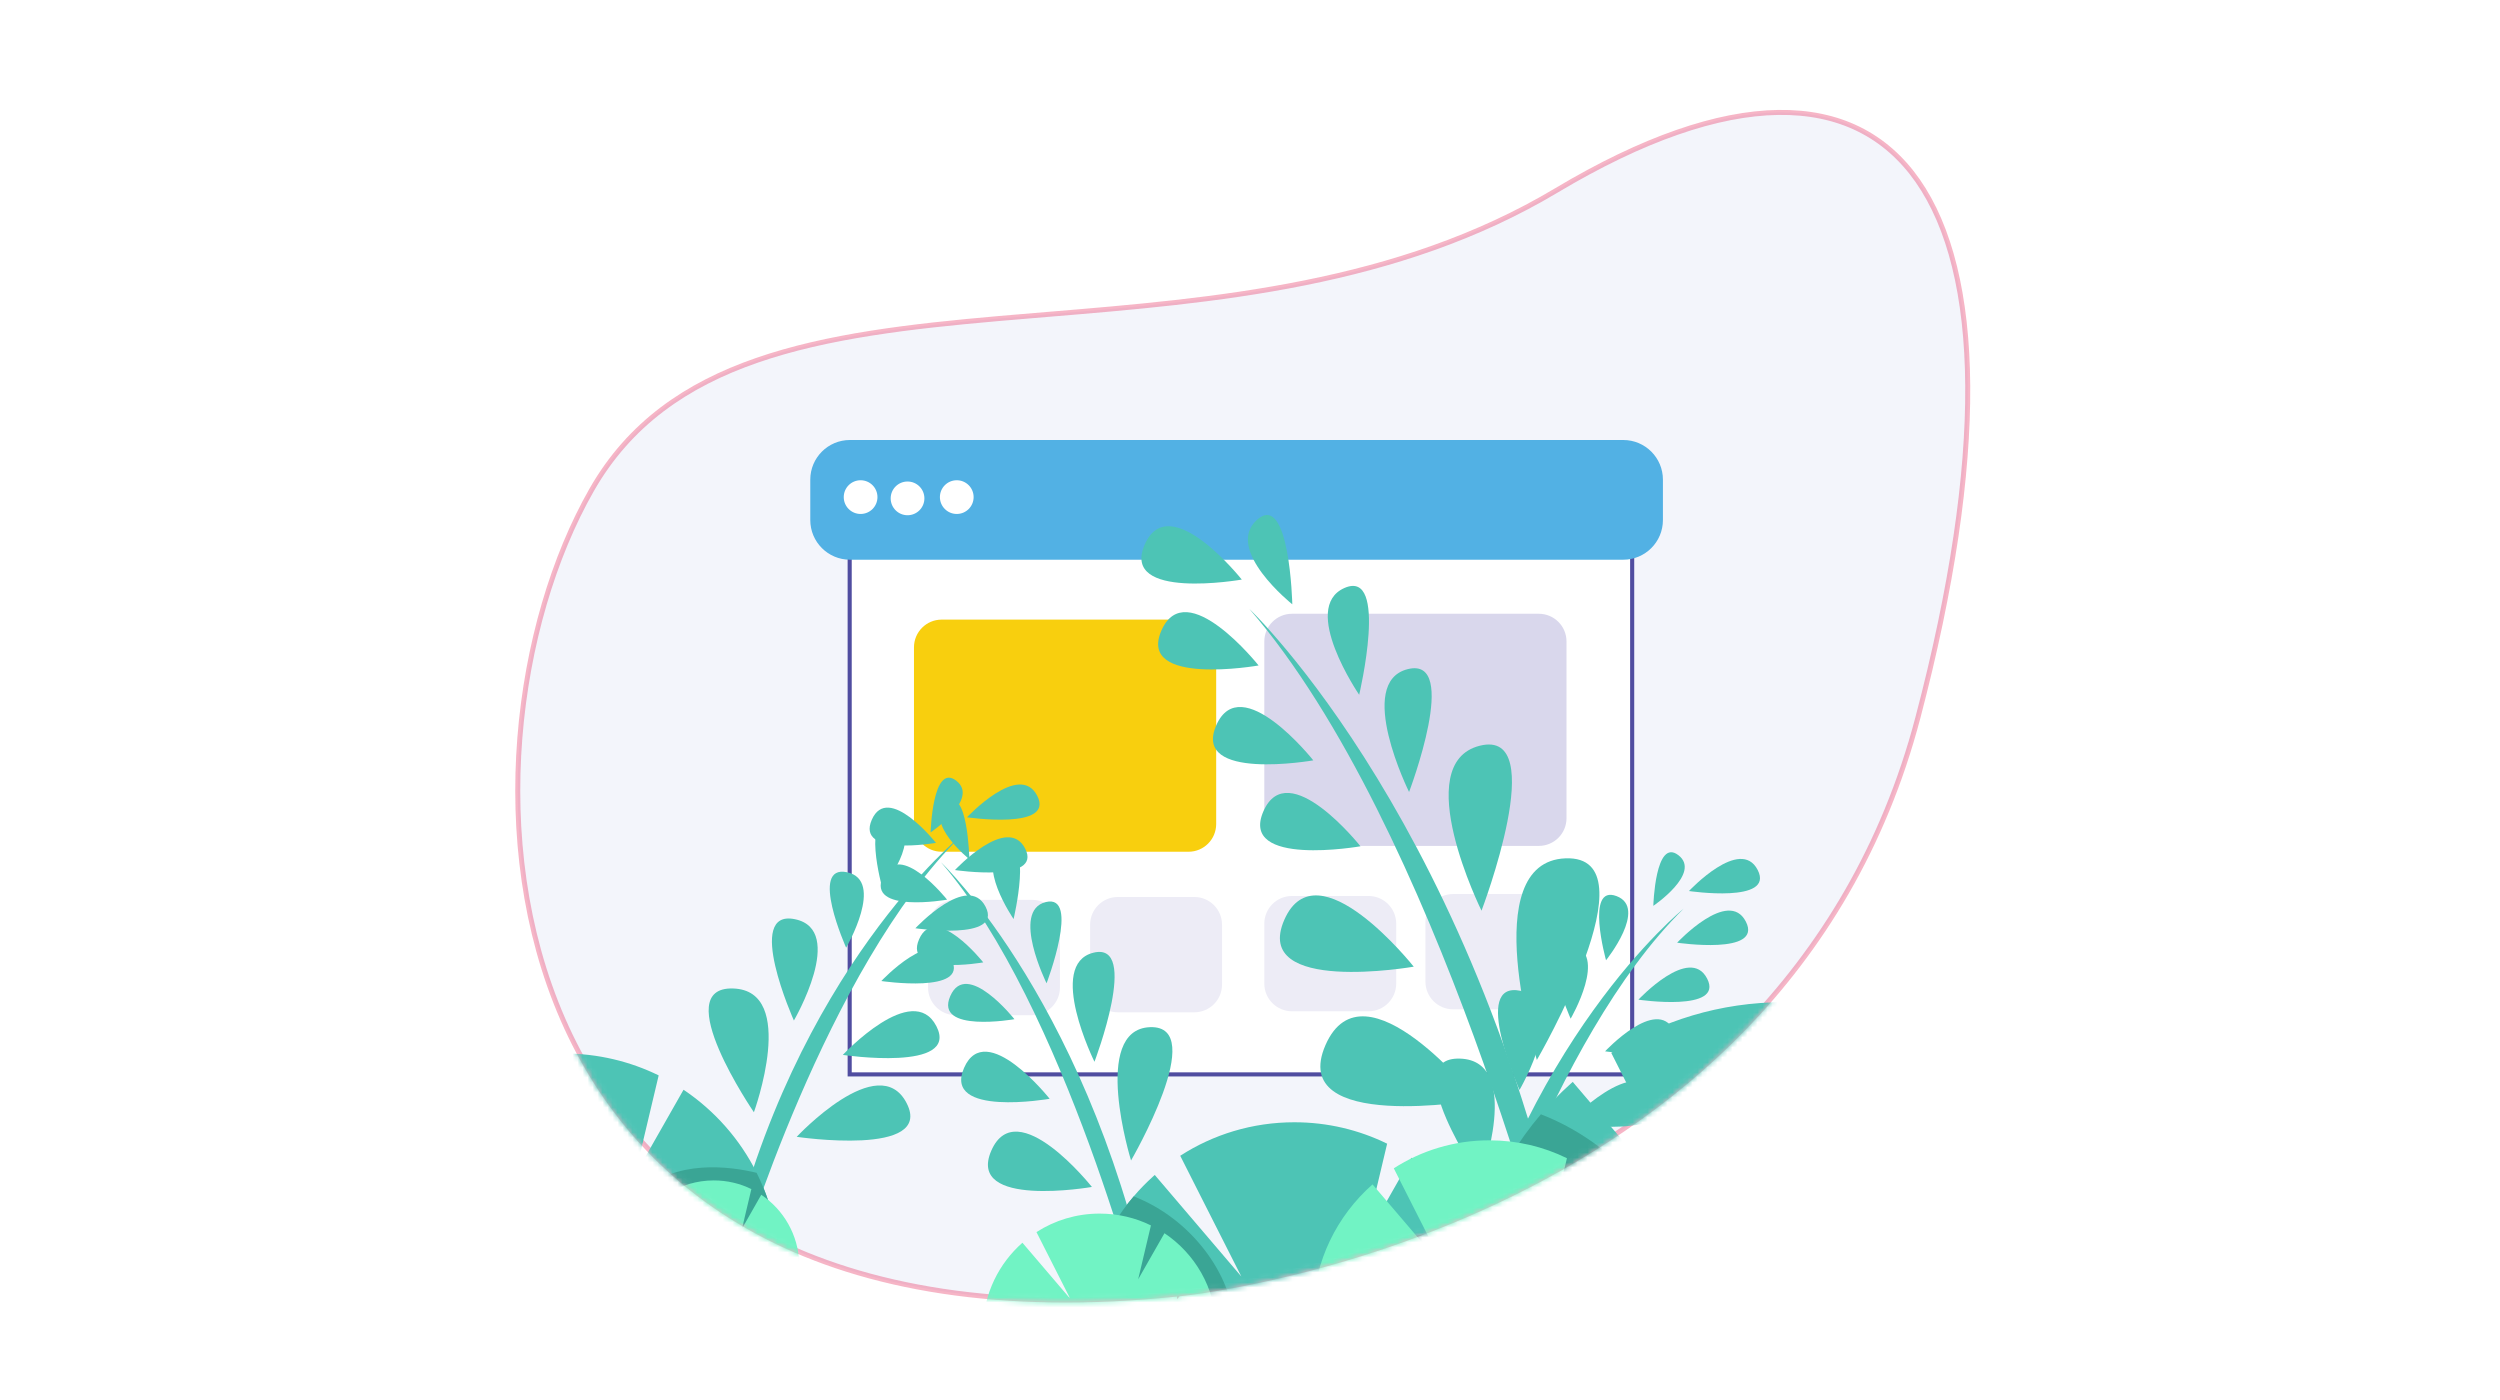 <svg width="500" height="280" viewBox="0 0 500 280" fill="none" xmlns="http://www.w3.org/2000/svg">
<rect width="500" height="280" fill="white"/>
<path opacity="0.38" d="M235.384 258.81L235.378 258.811C200.049 262.441 173.198 257.512 153.263 247.284C133.334 237.059 120.28 221.518 112.572 203.854C97.141 168.495 103.13 124.631 118.328 97.984C125.887 84.731 137.315 76.946 151.337 72.078C165.375 67.204 181.986 65.265 199.875 63.696C203.038 63.419 206.241 63.153 209.476 62.885C242.78 60.123 279.482 57.08 311.289 38.078C328.641 27.714 343.533 22.66 355.667 22.487C367.772 22.314 377.146 26.994 383.547 36.164C389.967 45.364 393.427 59.13 393.546 77.17C393.666 95.202 390.449 117.452 383.569 143.569L384.052 143.696L383.569 143.569C369.851 195.665 332.835 224.472 299.202 240.265C282.386 248.162 266.426 252.799 254.669 255.462C248.791 256.793 243.966 257.631 240.612 258.135C238.935 258.388 237.626 258.557 236.737 258.662C236.292 258.715 235.953 258.752 235.725 258.776C235.612 258.788 235.526 258.797 235.469 258.802L235.404 258.808L235.389 258.81L235.385 258.81C235.384 258.81 235.384 258.81 235.429 259.308L235.384 258.81Z" fill="#E1E6F4" stroke="#E83E6B"/>
<path d="M326.434 94.575H169.935V214.88H326.434V94.575Z" fill="white" stroke="#504DA0" stroke-width="0.82" stroke-miterlimit="10"/>
<path d="M324.654 88H169.986C165.606 88 162.056 91.55 162.056 95.93V104.012C162.056 108.392 165.606 111.943 169.986 111.943H324.654C329.034 111.943 332.584 108.392 332.584 104.012V95.93C332.584 91.55 329.034 88 324.654 88Z" fill="#52B1E4"/>
<path d="M172.121 102.793C173.983 102.793 175.492 101.283 175.492 99.421C175.492 97.558 173.983 96.049 172.121 96.049C170.258 96.049 168.749 97.558 168.749 99.421C168.749 101.283 170.258 102.793 172.121 102.793Z" fill="white"/>
<path d="M181.508 103.047C183.37 103.047 184.88 101.537 184.88 99.675C184.88 97.812 183.37 96.303 181.508 96.303C179.646 96.303 178.136 97.812 178.136 99.675C178.136 101.537 179.646 103.047 181.508 103.047Z" fill="white"/>
<path d="M191.353 102.793C193.215 102.793 194.724 101.283 194.724 99.421C194.724 97.558 193.215 96.049 191.353 96.049C189.49 96.049 187.981 97.558 187.981 99.421C187.981 101.283 189.49 102.793 191.353 102.793Z" fill="white"/>
<path d="M237.696 123.922H188.336C185.276 123.922 182.796 126.403 182.796 129.463V164.809C182.796 167.869 185.276 170.35 188.336 170.35H237.696C240.756 170.35 243.236 167.869 243.236 164.809V129.463C243.236 126.403 240.756 123.922 237.696 123.922Z" fill="#F8CF0E"/>
<path d="M307.761 122.753H258.402C255.342 122.753 252.861 125.234 252.861 128.294V163.64C252.861 166.7 255.342 169.181 258.402 169.181H307.761C310.821 169.181 313.302 166.7 313.302 163.64V128.294C313.302 125.234 310.821 122.753 307.761 122.753Z" fill="#D9D7EC"/>
<path d="M206.45 179.974H191.149C188.089 179.974 185.608 182.455 185.608 185.515V197.495C185.608 200.555 188.089 203.036 191.149 203.036H206.45C209.51 203.036 211.991 200.555 211.991 197.495V185.515C211.991 182.455 209.51 179.974 206.45 179.974Z" fill="#EDECF6"/>
<path d="M238.865 179.398H223.564C220.504 179.398 218.023 181.879 218.023 184.939V196.919C218.023 199.979 220.504 202.46 223.564 202.46H238.865C241.925 202.46 244.406 199.979 244.406 196.919V184.939C244.406 181.879 241.925 179.398 238.865 179.398Z" fill="#EDECF6"/>
<path d="M273.702 179.195H258.402C255.342 179.195 252.861 181.676 252.861 184.736V196.716C252.861 199.776 255.342 202.256 258.402 202.256H273.702C276.763 202.256 279.243 199.776 279.243 196.716V184.736C279.243 181.676 276.763 179.195 273.702 179.195Z" fill="#EDECF6"/>
<path d="M305.931 178.805H290.63C287.57 178.805 285.089 181.286 285.089 184.346V196.326C285.089 199.386 287.57 201.867 290.63 201.867H305.931C308.991 201.867 311.472 199.386 311.472 196.326V184.346C311.472 181.286 308.991 178.805 305.931 178.805Z" fill="#EDECF6"/>
<mask id="mask0_2901_114" style="mask-type:alpha" maskUnits="userSpaceOnUse" x="103" y="21" width="292" height="240">
<path d="M235.384 258.81L235.378 258.811C200.049 262.441 173.198 257.512 153.263 247.284C133.334 237.059 120.28 221.518 112.572 203.854C97.141 168.495 103.13 124.631 118.328 97.984C125.887 84.731 137.315 76.946 151.337 72.078C165.375 67.204 181.986 65.265 199.875 63.696C203.038 63.419 206.241 63.153 209.476 62.885C242.78 60.123 279.482 57.08 311.289 38.078C328.641 27.714 343.533 22.66 355.667 22.487C367.772 22.314 377.146 26.994 383.547 36.164C389.967 45.364 393.427 59.13 393.546 77.17C393.666 95.202 390.449 117.452 383.569 143.569L384.052 143.696L383.569 143.569C369.851 195.665 332.835 224.472 299.202 240.265C282.386 248.162 266.426 252.799 254.669 255.462C248.791 256.793 243.966 257.631 240.612 258.135C238.935 258.388 237.626 258.557 236.737 258.662C236.292 258.715 235.953 258.752 235.725 258.776C235.612 258.788 235.526 258.797 235.469 258.802L235.404 258.808L235.389 258.81L235.385 258.81C235.384 258.81 235.384 258.81 235.429 259.308L235.384 258.81Z" fill="#E1E6F4" stroke="#E83E6B"/>
</mask>
<g mask="url(#mask0_2901_114)">
<path d="M147.839 252.048C147.839 252.048 165.134 193.722 192.319 167.063C192.319 167.063 158.692 194.09 145.494 252.118L147.839 252.048Z" fill="#4DC4B5"/>
<path d="M159.34 227.366C159.34 227.366 175.759 209.774 181.326 220.627C186.892 231.463 159.34 227.366 159.34 227.366Z" fill="#4DC4B5"/>
<path d="M168.565 210.982C168.565 210.982 182.534 196.015 187.278 205.24C192.021 214.465 168.565 210.982 168.565 210.982Z" fill="#4DC4B5"/>
<path d="M176.267 196.208C176.267 196.208 186.752 184.988 190.306 191.902C193.859 198.816 176.267 196.208 176.267 196.208Z" fill="#4DC4B5"/>
<path d="M183.076 185.653C183.076 185.653 193.562 174.432 197.115 181.347C200.669 188.261 183.076 185.653 183.076 185.653Z" fill="#4DC4B5"/>
<path d="M190.989 174.012C190.989 174.012 201.474 162.792 205.027 169.706C208.581 176.62 190.989 174.012 190.989 174.012Z" fill="#4DC4B5"/>
<path d="M193.404 163.457C193.404 163.457 203.89 152.236 207.443 159.151C210.996 166.065 193.404 163.457 193.404 163.457Z" fill="#4DC4B5"/>
<path d="M186.122 166.485C186.122 166.485 195.995 159.798 191.251 156.14C186.507 152.481 186.122 166.485 186.122 166.485Z" fill="#4DC4B5"/>
<path d="M176.46 177.601C176.46 177.601 185.054 166.923 178.595 164.49C172.136 162.056 176.46 177.601 176.46 177.601Z" fill="#4DC4B5"/>
<path d="M169.23 189.539C169.23 189.539 177.072 176.078 169.405 174.45C161.738 172.822 169.23 189.539 169.23 189.539Z" fill="#4DC4B5"/>
<path d="M158.78 204.103C158.78 204.103 169.318 186.02 159.025 183.85C148.732 181.662 158.78 204.103 158.78 204.103Z" fill="#4DC4B5"/>
<path d="M150.78 222.448C150.78 222.448 159.655 198.099 146.614 197.696C133.573 197.293 150.78 222.448 150.78 222.448Z" fill="#4DC4B5"/>
<path d="M69.698 252.451H155.839C155.769 250.473 155.594 248.512 155.261 246.604C154.544 242.333 153.213 238.289 151.34 234.561C147.979 227.839 142.921 222.115 136.706 217.949L127.009 234.998L131.735 215.078C126.011 212.277 119.587 210.702 112.777 210.702C104.2 210.702 96.183 213.205 89.461 217.546L93.61 225.756L101.942 242.21L84.63 221.905L84.262 221.467C84.157 221.555 84.052 221.642 83.947 221.747C82.529 223.025 81.181 224.391 79.956 225.843C73.812 233.055 69.996 242.315 69.698 252.451Z" fill="#4DC4B5"/>
<path d="M122.09 252.451H155.787C155.629 250.595 155.454 248.582 155.244 246.604C154.526 242.333 153.196 238.289 151.323 234.561C146.194 233.318 135.026 231.69 127.867 238.692C122.143 244.276 122.545 249.457 122.09 252.468V252.451Z" fill="#3AA595"/>
<path d="M125.643 252.661H159.848C159.673 246.954 156.697 241.93 152.251 238.955L148.4 245.729L150.273 237.817C147.997 236.696 145.441 236.084 142.746 236.084C139.332 236.084 136.164 237.082 133.486 238.797L138.439 248.582L131.42 240.355C127.989 243.383 125.784 247.759 125.626 252.661H125.643Z" fill="#71F3C4"/>
<path d="M293.191 264.926C293.191 264.926 310.121 207.832 336.731 181.735C336.731 181.735 303.815 208.192 290.895 264.995L293.191 264.926Z" fill="#4DC4B5"/>
<path d="M304.449 240.766C304.449 240.766 320.522 223.545 325.971 234.169C331.419 244.775 304.449 240.766 304.449 240.766Z" fill="#4DC4B5"/>
<path d="M313.479 224.727C313.479 224.727 327.153 210.077 331.796 219.107C336.44 228.137 313.479 224.727 313.479 224.727Z" fill="#4DC4B5"/>
<path d="M321.018 210.265C321.018 210.265 331.282 199.282 334.761 206.05C338.239 212.818 321.018 210.265 321.018 210.265Z" fill="#4DC4B5"/>
<path d="M327.684 199.933C327.684 199.933 337.948 188.949 341.426 195.718C344.905 202.486 327.684 199.933 327.684 199.933Z" fill="#4DC4B5"/>
<path d="M335.429 188.538C335.429 188.538 345.693 177.554 349.171 184.323C352.65 191.091 335.429 188.538 335.429 188.538Z" fill="#4DC4B5"/>
<path d="M337.794 178.206C337.794 178.206 348.058 167.222 351.536 173.99C355.014 180.759 337.794 178.206 337.794 178.206Z" fill="#4DC4B5"/>
<path d="M330.666 181.17C330.666 181.17 340.33 174.624 335.686 171.043C331.042 167.462 330.666 181.17 330.666 181.17Z" fill="#4DC4B5"/>
<path d="M321.207 192.051C321.207 192.051 329.62 181.598 323.297 179.217C316.975 176.835 321.207 192.051 321.207 192.051Z" fill="#4DC4B5"/>
<path d="M314.13 203.737C314.13 203.737 321.807 190.56 314.302 188.966C306.796 187.373 314.13 203.737 314.13 203.737Z" fill="#4DC4B5"/>
<path d="M303.901 217.993C303.901 217.993 314.216 200.293 304.14 198.168C294.065 196.026 303.901 217.993 303.901 217.993Z" fill="#4DC4B5"/>
<path d="M296.07 235.951C296.07 235.951 304.757 212.116 291.992 211.722C279.226 211.328 296.07 235.951 296.07 235.951Z" fill="#4DC4B5"/>
<path d="M228.9 263.984C228.9 263.984 213.085 201.184 188.205 172.465C188.205 172.465 218.979 201.578 231.042 264.052L228.9 263.966V263.984Z" fill="#4DC4B5"/>
<path d="M218.38 237.39C218.38 237.39 203.369 218.456 198.263 230.125C193.174 241.794 218.38 237.39 218.38 237.39Z" fill="#4DC4B5"/>
<path d="M209.932 219.758C209.932 219.758 197.149 203.634 192.814 213.572C188.479 223.511 209.932 219.758 209.932 219.758Z" fill="#4DC4B5"/>
<path d="M202.889 203.84C202.889 203.84 193.311 191.759 190.055 199.213C186.8 206.667 202.889 203.84 202.889 203.84Z" fill="#4DC4B5"/>
<path d="M196.652 192.479C196.652 192.479 187.074 180.399 183.818 187.853C180.562 195.306 196.652 192.479 196.652 192.479Z" fill="#4DC4B5"/>
<path d="M189.421 179.936C189.421 179.936 179.826 167.856 176.57 175.31C173.314 182.763 189.404 179.936 189.404 179.936H189.421Z" fill="#4DC4B5"/>
<path d="M187.211 168.593C187.211 168.593 177.615 156.495 174.36 163.949C171.104 171.403 187.194 168.576 187.194 168.576L187.211 168.593Z" fill="#4DC4B5"/>
<path d="M193.876 171.848C193.876 171.848 184.846 164.652 189.181 160.694C193.534 156.752 193.876 171.848 193.876 171.848Z" fill="#4DC4B5"/>
<path d="M202.718 183.809C202.718 183.809 194.853 172.311 200.765 169.689C206.676 167.085 202.718 183.809 202.718 183.809Z" fill="#4DC4B5"/>
<path d="M209.315 196.66C209.315 196.66 202.135 182.164 209.144 180.416C216.152 178.668 209.315 196.66 209.315 196.66Z" fill="#4DC4B5"/>
<path d="M218.894 212.356C218.894 212.356 209.264 192.89 218.671 190.543C228.095 188.195 218.894 212.356 218.894 212.356Z" fill="#4DC4B5"/>
<path d="M226.21 232.095C226.21 232.095 218.088 205.879 230.014 205.433C241.94 205.005 226.21 232.095 226.21 232.095Z" fill="#4DC4B5"/>
<path d="M216.7 265.32H301.022C300.953 263.384 300.782 261.465 300.456 259.597C299.754 255.416 298.452 251.458 296.618 247.808C293.328 241.228 288.376 235.625 282.293 231.547L272.8 248.237L277.427 228.737C271.824 225.995 265.535 224.453 258.87 224.453C250.473 224.453 242.626 226.903 236.046 231.153L240.107 239.189L248.263 255.296L231.316 235.419L230.957 234.991C230.854 235.077 230.751 235.162 230.648 235.265C229.26 236.516 227.941 237.853 226.741 239.275C220.727 246.335 216.992 255.399 216.7 265.32Z" fill="#4DC4B5"/>
<path d="M267.985 265.32H300.97C300.816 263.504 300.645 261.533 300.439 259.597C299.737 255.416 298.434 251.458 296.601 247.808C291.58 246.592 280.648 244.998 273.64 251.852C268.037 257.318 268.431 262.39 267.985 265.337V265.32Z" fill="#3AA595"/>
<path d="M216.7 265.32L246.892 265.217C246.464 254.782 238.085 243.661 226.741 239.275C220.727 246.335 216.992 255.399 216.7 265.32Z" fill="#3AA595"/>
<path d="M196.618 265.32H243.26C243.02 257.524 238.959 250.704 232.893 246.643L227.632 255.862L230.186 245.084C227.084 243.559 223.606 242.719 219.922 242.719C215.278 242.719 210.943 244.073 207.293 246.42L214.061 259.768L204.483 248.545C199.805 252.674 196.789 258.637 196.601 265.32H196.618Z" fill="#71F3C4"/>
<path d="M271.464 265.526H304.946C304.774 259.94 301.861 255.022 297.509 252.109L293.739 258.74L295.573 250.995C293.345 249.899 290.844 249.299 288.205 249.299C284.863 249.299 281.762 250.276 279.14 251.955L283.99 261.533L277.118 253.48C273.76 256.444 271.601 260.728 271.447 265.526H271.464Z" fill="#71F3C4"/>
<path d="M413.041 217.827C413.041 217.827 426.182 181.775 406.872 181.178C387.563 180.582 413.041 217.827 413.041 217.827Z" fill="#4DC4B5"/>
<path d="M311.44 260.23C311.44 260.23 287.517 165.238 249.883 121.799C249.883 121.799 296.433 165.835 314.68 260.334L311.44 260.204V260.23Z" fill="#4DC4B5"/>
<path d="M295.526 220.005C295.526 220.005 272.821 191.365 265.097 209.015C257.4 226.666 295.526 220.005 295.526 220.005Z" fill="#4DC4B5"/>
<path d="M282.748 193.334C282.748 193.334 263.413 168.945 256.855 183.978C250.298 199.011 282.748 193.334 282.748 193.334Z" fill="#4DC4B5"/>
<path d="M272.095 169.256C272.095 169.256 257.607 150.983 252.682 162.258C247.758 173.532 272.095 169.256 272.095 169.256Z" fill="#4DC4B5"/>
<path d="M262.661 152.072C262.661 152.072 248.173 133.799 243.248 145.074C238.323 156.348 262.661 152.072 262.661 152.072Z" fill="#4DC4B5"/>
<path d="M251.723 133.099C251.723 133.099 237.209 114.827 232.284 126.101C227.36 137.376 251.697 133.099 251.697 133.099H251.723Z" fill="#4DC4B5"/>
<path d="M248.38 115.941C248.38 115.941 233.865 97.643 228.941 108.917C224.016 120.192 248.354 115.915 248.354 115.915L248.38 115.941Z" fill="#4DC4B5"/>
<path d="M258.462 120.866C258.462 120.866 244.803 109.98 251.361 103.993C257.944 98.031 258.462 120.866 258.462 120.866Z" fill="#4DC4B5"/>
<path d="M271.836 138.957C271.836 138.957 259.94 121.566 268.882 117.6C277.823 113.66 271.836 138.957 271.836 138.957Z" fill="#4DC4B5"/>
<path d="M281.815 158.396C281.815 158.396 270.955 136.469 281.556 133.825C292.156 131.181 281.815 158.396 281.815 158.396Z" fill="#4DC4B5"/>
<path d="M296.303 182.137C296.303 182.137 281.737 152.694 295.967 149.143C310.222 145.592 296.303 182.137 296.303 182.137Z" fill="#4DC4B5"/>
<path d="M307.371 211.996C307.371 211.996 295.085 172.34 313.125 171.666C331.164 171.018 307.371 211.996 307.371 211.996Z" fill="#4DC4B5"/>
<path d="M292.986 262.252H420.532C420.428 259.323 420.169 256.42 419.676 253.595C418.614 247.271 416.644 241.284 413.87 235.763C408.894 225.81 401.404 217.335 392.202 211.166L377.844 236.411L384.842 206.916C376.366 202.769 366.854 200.436 356.772 200.436C344.072 200.436 332.201 204.142 322.248 210.57L328.391 222.726L340.728 247.09L315.094 217.024L314.55 216.376C314.395 216.506 314.239 216.635 314.084 216.791C311.984 218.683 309.989 220.704 308.174 222.856C299.077 233.534 293.426 247.245 292.986 262.252Z" fill="#4DC4B5"/>
<path d="M370.56 262.252H420.454C420.221 259.505 419.961 256.524 419.65 253.595C418.588 247.271 416.618 241.284 413.845 235.763C406.25 233.923 389.714 231.513 379.114 241.88C370.638 250.148 371.234 257.82 370.56 262.278V262.252Z" fill="#3AA595"/>
<path d="M292.986 262.252L338.655 262.096C338.007 246.312 325.332 229.491 308.174 222.856C299.077 233.534 293.426 247.245 292.986 262.252Z" fill="#3AA595"/>
<path d="M262.609 262.252H333.16C332.797 250.459 326.654 240.143 317.479 234.001L309.522 247.945L313.384 231.642C308.693 229.335 303.431 228.065 297.859 228.065C290.835 228.065 284.277 230.113 278.757 233.664L288.994 253.854L274.506 236.878C267.43 243.124 262.868 252.144 262.583 262.252H262.609Z" fill="#71F3C4"/>
<path d="M375.822 262.563H426.467C426.208 254.114 421.802 246.675 415.218 242.269L409.516 252.299L412.289 240.584C408.92 238.925 405.136 238.018 401.144 238.018C396.09 238.018 391.399 239.495 387.433 242.035L394.768 256.524L384.375 244.342C379.295 248.826 376.029 255.306 375.796 262.563H375.822Z" fill="#71F3C4"/>
</g>
</svg>
